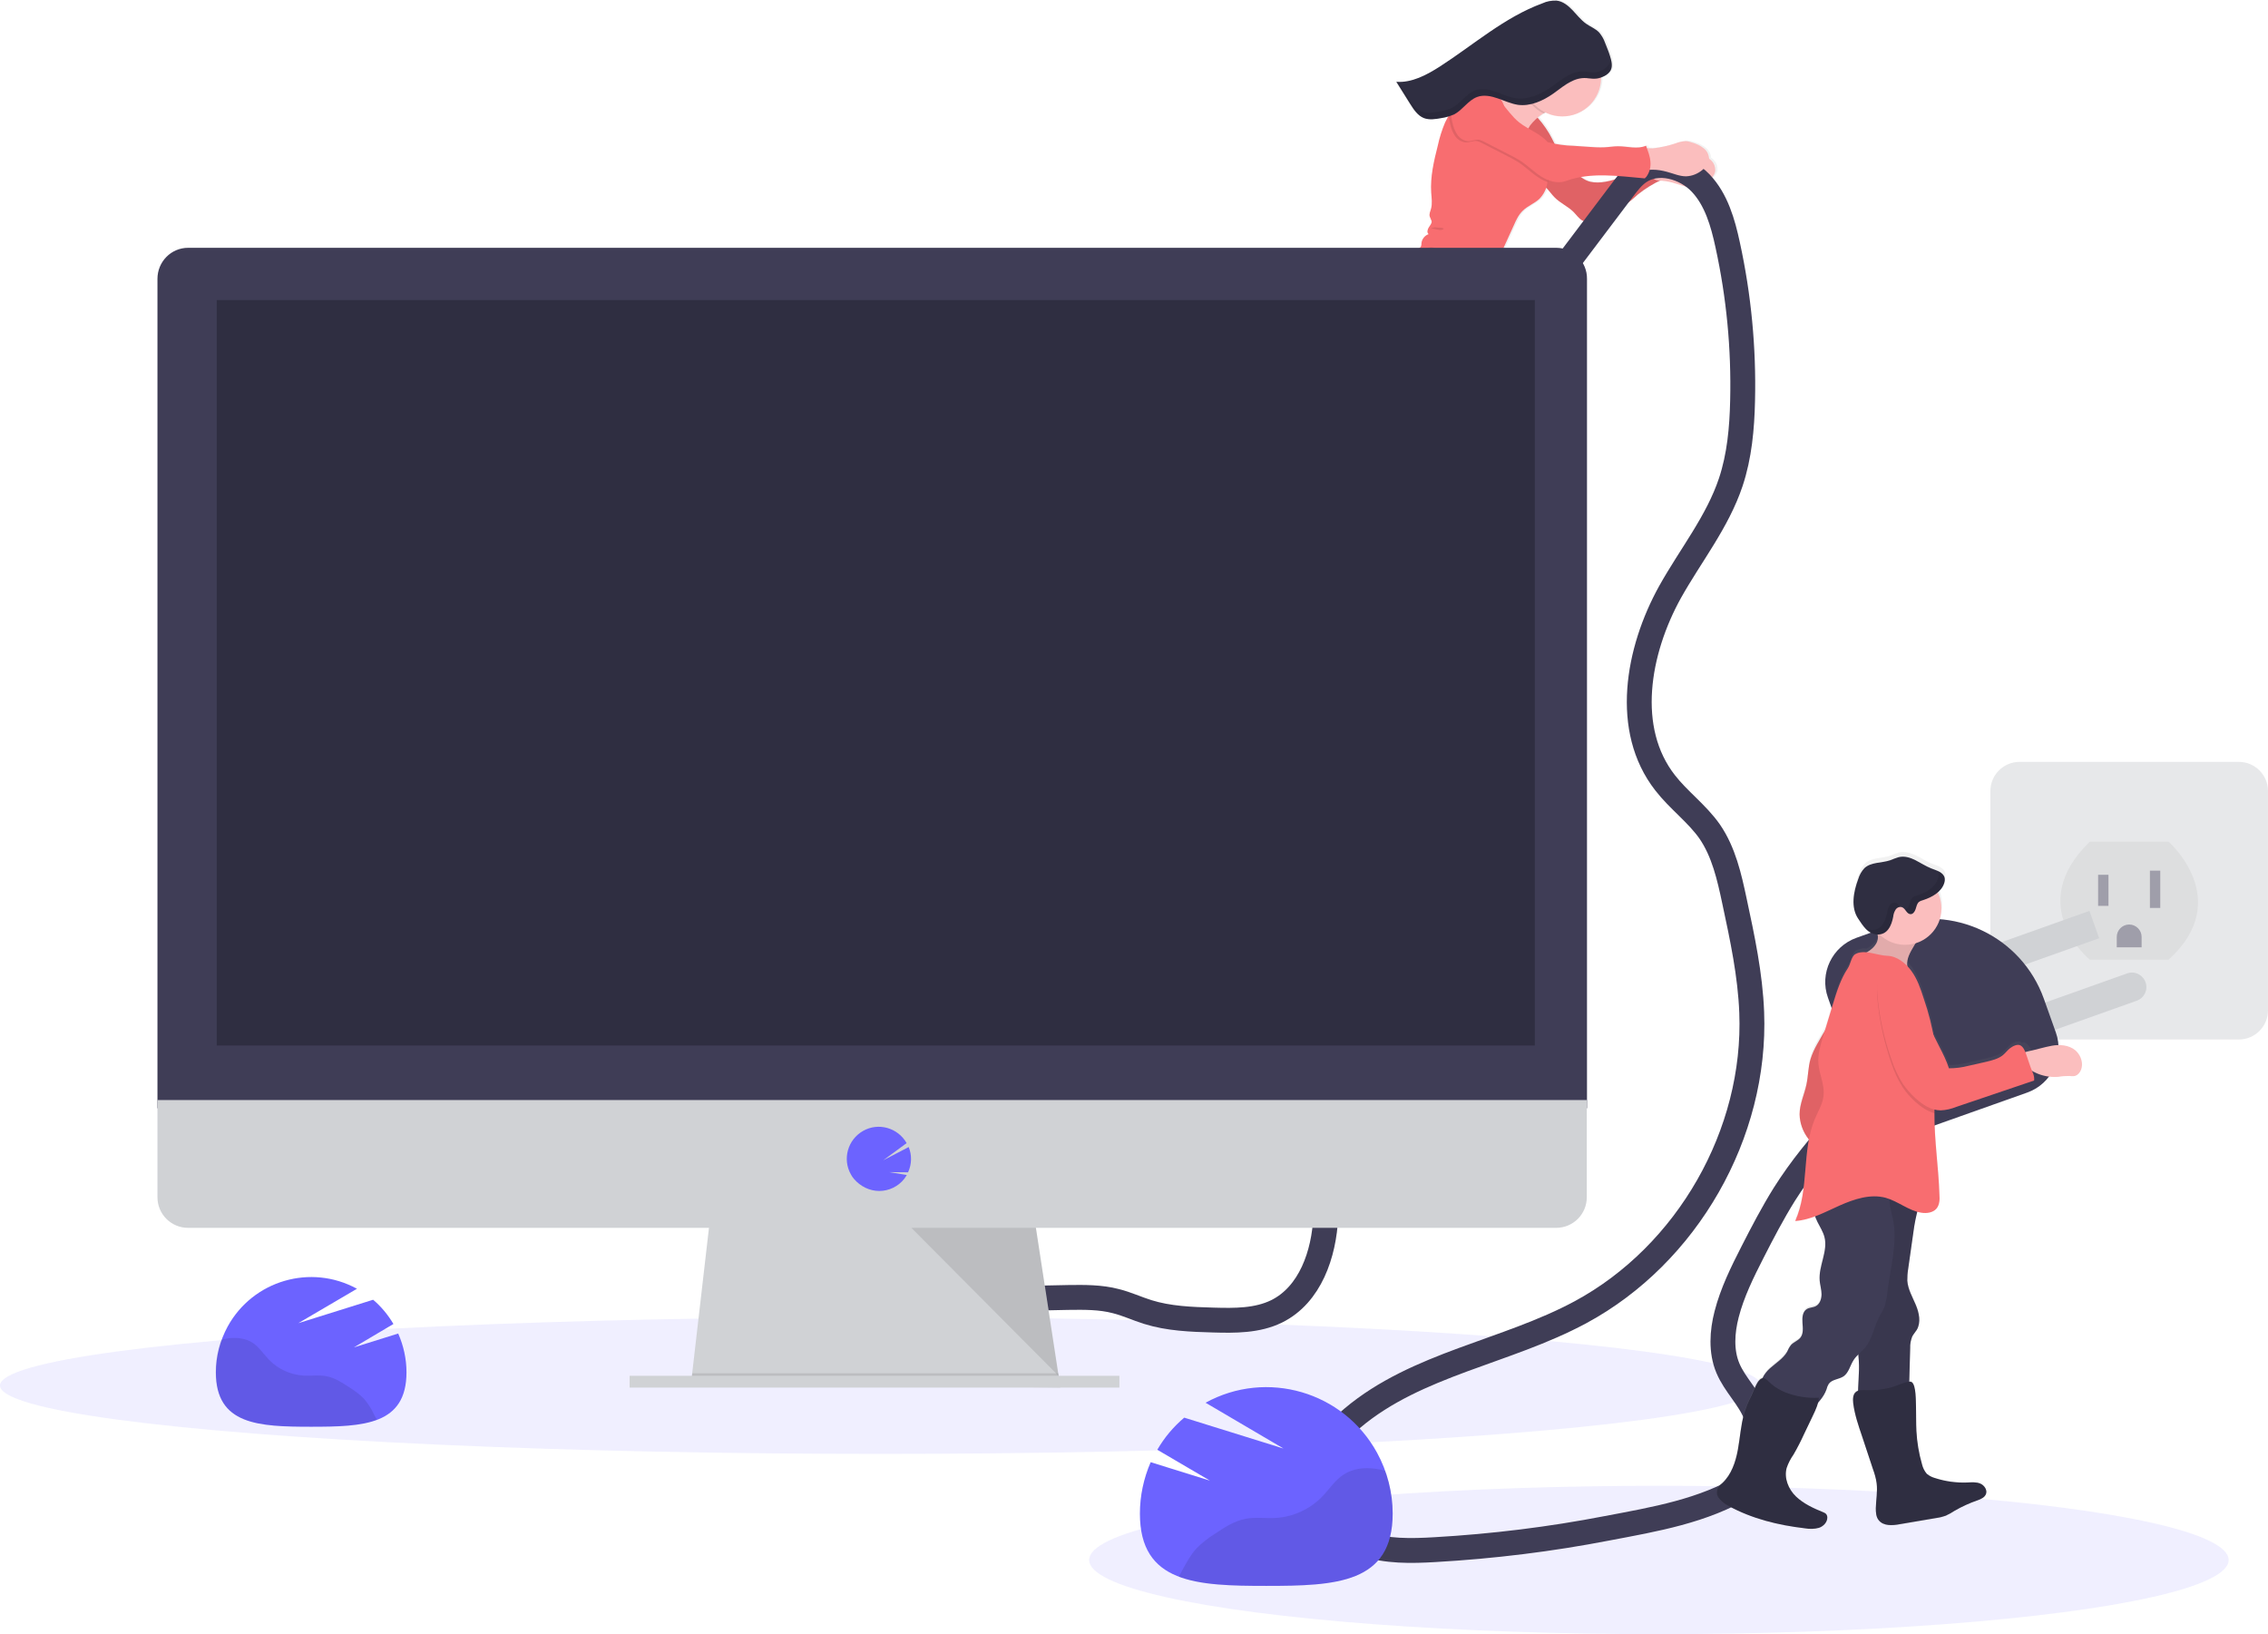 <?xml version="1.0" encoding="utf-8"?>
<!-- Generator: Adobe Illustrator 24.1.3, SVG Export Plug-In . SVG Version: 6.00 Build 0)  -->
<svg version="1.1" id="ad7c1fe1-eb22-473c-bc85-8b4fe073a50d"
	 xmlns="http://www.w3.org/2000/svg" xmlns:xlink="http://www.w3.org/1999/xlink" x="0px" y="0px" width="1094.7px"
	 height="788.7px" viewBox="0 0 1094.7 788.7" style="enable-background:new 0 0 1094.7 788.7;" xml:space="preserve">
<style type="text/css">
	.st0{opacity:0.5;}
	.st1{fill:#D0D2D5;}
	.st2{opacity:0.1;enable-background:new    ;}
	.st3{fill:#3F3D56;}
	.st4{fill:url(#SVGID_1_);}
	.st5{fill:#FBBEBE;}
	.st6{fill:#F86D70;}
	.st7{fill:#434175;}
	.st8{opacity:0.1;fill:#6C63FF;enable-background:new    ;}
	.st9{fill:none;stroke:#3F3D56;stroke-width:12;stroke-miterlimit:10;}
	.st10{fill:#2F2E41;}
	.st11{fill:#6C63FF;}
	.st12{fill:url(#SVGID_2_);}
	.st13{opacity:0.1;}
</style>
<g class="st0">
	<path class="st1" d="M974.8,367.7h105.8c7.8,0,14.1,6.3,14.1,14.1v105.8c0,7.8-6.3,14.1-14.1,14.1H974.8c-7.8,0-14.1-6.3-14.1-14.1
		V381.8C960.7,374,967,367.7,974.8,367.7z"/>
	<path class="st2" d="M1008.7,406.2h38c0,0,32,28,0,57h-38C1008.7,463.2,976.7,437.2,1008.7,406.2z"/>
	<rect x="1012.7" y="422.2" class="st3" width="5" height="15"/>
	<rect x="1037.7" y="420.2" class="st3" width="5" height="18"/>
	<path class="st3" d="M1027.7,446.2L1027.7,446.2c3.3,0,6,2.7,6,6v5l0,0h-12l0,0v-5C1021.7,448.9,1024.4,446.2,1027.7,446.2z"/>
</g>
<linearGradient id="SVGID_1_" gradientUnits="userSpaceOnUse" x1="2862.192" y1="1000.104" x2="2862.192" y2="1307.441" gradientTransform="matrix(0.51 0.86 0.86 -0.51 -1771.69 -1742.62)">
	<stop  offset="0" style="stop-color:#808080;stop-opacity:0.25"/>
	<stop  offset="0.54" style="stop-color:#808080;stop-opacity:0.12"/>
	<stop  offset="1" style="stop-color:#808080;stop-opacity:0.1"/>
</linearGradient>
<path class="st4" d="M621.8,238.5c3.2-0.1,6.3,0.2,9.5,0c2.9-0.1,5.8-0.6,8.7-0.9c4.9-0.5,9.9-0.5,14.9-0.7c3.3-0.1,6.7-0.5,9.3-2.4
	c2.5-1.8,3.9-4.7,6.1-6.8c9-8.6,15.2-20.2,23.2-29.8c2-2.4,4.1-4.9,5.9-7.5c3.5-5,5.9-10.7,8.4-16.3c1-2.1,1.8-4.2,2.4-6.4
	c0.5-1.8,0.7-3.6,1.3-5.3c1.2-3.5,4.2-6.6,4.6-10.3l-0.4,0.1c3.6-4.6,3.1-12.7,4.9-18.6c1.2-3.5,2.5-7,4.2-10.3l6.7-14.6
	c1.2-2.5,2.3-5.1,4.3-7c2.4-2.3,5.8-3.5,8.2-5.8c1.4-1.4,2.5-3.2,3.1-5.1l0.2,0.2c1.3,1.3,2.3,2.8,3.5,4.1c2.7,2.8,6.4,4.4,9.2,7.1
	c1.4,1.4,2.5,3.1,4.2,4.1c1.8,1,4,0.7,5.4-0.7c4.9-4.3,12.2-4.7,17.5-8.5c1.5-1.1,2.8-2.4,4.1-3.5c3.3-2.6,6.9-4.9,10.7-6.7
	c2.2,0,4.4,0.4,6.6,0.9c3.1,0.9,6.1,2.3,9.3,2.2c2.9-0.1,5.6-1.2,7.8-3c1.6-1.3,3.1-3,3.4-5c0.1-2.1-0.8-4.1-2.4-5.4
	c-0.2-0.2-0.5-0.4-0.7-0.5c-0.1-1.8-1-3.5-2.4-4.7c-1.6-1.3-3.5-2.2-5.5-2.8c-1.1-0.4-2.3-0.7-3.4-0.8c-1.8,0.1-3.6,0.5-5.3,1.3
	c-3.4,1.1-6.9,1.8-10.5,2.2c-0.6,0.1-1.9-0.1-3-0.1l-0.4-1.1c-4.2,1.9-9,0.3-13.6,0.3c-2.2,0-4.4,0.4-6.6,0.5
	c-2.4,0.1-4.9,0-7.3-0.2l-7.4-0.5c-3.2-0.2-6.3-0.5-9.4-1c-0.8-1.7-1.7-3.4-2.6-5c-1.6-2.7-3.4-5.3-5.5-7.6c0.8-0.7,1.7-1.4,2.6-2
	l0.2-0.1c0.2-0.1,0.5-0.3,0.8-0.4c9.4,4.5,20.7,0.5,25.2-9c1.2-2.5,1.8-5.3,1.8-8.1c0.5-0.2,1.1-0.5,1.6-0.7
	c0.3-0.2,0.6-0.3,0.9-0.5l0.4-0.3c0.3-0.2,0.5-0.4,0.8-0.7c0.1-0.1,0.2-0.2,0.3-0.4c0.2-0.3,0.4-0.5,0.6-0.8l0,0
	c0.1-0.1,0.1-0.2,0.2-0.3s0-0.1,0-0.1s0.1-0.2,0.1-0.3s0-0.1,0-0.2l0.1-0.2c0-0.1,0-0.1,0-0.2c0-0.1,0-0.2,0-0.2v-0.2
	c0-0.1,0-0.1,0-0.2c0-0.1,0-0.1,0-0.2c0-0.1,0-0.2,0-0.2c0-0.1,0-0.1,0-0.2v-0.3c0-0.1,0-0.2,0-0.2c0-0.1,0-0.1,0-0.2v-0.2v-0.2
	c0-0.1,0-0.2,0-0.3c0-0.1,0-0.1,0-0.2c0-0.1,0-0.2,0-0.3c0-0.1,0-0.1,0-0.2s0-0.2-0.1-0.3v-0.1l-0.1-0.3v-0.1c0-0.1-0.1-0.2-0.1-0.3
	v-0.1l-0.1-0.4v-0.1c0-0.2-0.1-0.3-0.2-0.5c-0.8-2.2-1.6-4.3-2.4-6.4c-0.6-1.8-1.6-3.4-2.8-4.9c-1.8-1.9-4.3-2.8-6.4-4.3
	c-2.5-1.8-4.4-4.3-6.5-6.5s-4.7-4.2-7.7-4.6c-2.4-0.1-4.8,0.3-7.1,1.3c-18.4,6.8-33.4,20.1-49.9,30.7c-6.4,4.1-13.6,8-21.2,7.5
	l6.7,10.6c0.3,0.5,0.7,1,1,1.5s0.7,1,1.1,1.5c0.9,1.3,2.1,2.4,3.5,3.2c0.3,0.2,0.7,0.4,1.1,0.5c0.3,0.1,0.7,0.2,1,0.3
	c2.4,0.6,5,0.1,7.4-0.4c0.8-0.2,1.7-0.3,2.5-0.5l1-0.3h0.2c0,0.1,0,0.1,0,0.2c-0.6,1-1.1,1.9-1.6,2.9c-1.5,3.6-2.7,7.3-3.6,11.1
	c-1.9,7.5-3.8,15.2-3.3,22.9c0.2,2.6,0.6,5.3-0.1,7.8c-0.4,1.2-1,2.5-0.7,3.7c0.4,0.7,0.7,1.4,0.9,2.2c0.2,1.2-0.8,2.2-1.4,3.1
	s-1,2.5-0.1,3.2c-1.9,0.7-3.3,2.4-3.6,4.4c0,0.6-0.1,1.2-0.3,1.7c-0.3,0.4-0.6,0.7-1,0.9c-1,0.9-1.7,2-1.9,3.4c-1.9,0-3.6,1.9-5.3,3
	c-1.5,0.8-3.2,1.4-4.8,1.8c-4.8,1.5-9,4.7-12.8,8c-2.1,1.8-4.2,3.9-5.1,6.5c-0.3,0.9-0.5,1.8-0.7,2.6c-0.5,1.7-1.3,3.3-2.3,4.7
	c-1.9,3-4.3,5.6-7,7.8c-1.4,1.1-2.6,2.4-3.6,3.9c-1.5,2.2-4.6,2.9-6.3,5c-0.6,1-1.3,2.1-2,3c-1.3,1.2-3.2,1.3-4.8,2
	c-3.8,1.6-5.5,6-8.9,8.3c-0.2,0.2-0.4,0.2-0.7,0.2c-0.3,0-0.5-0.4-0.7-0.5c-0.5-0.3-1.1-0.1-1.7,0.1c-0.6,0.1-1.4,0.1-1.5-0.5
	c-8.2-4.9-16.2-10.3-24.3-15.2l-3.7-2.3l-19.9-12.1c-0.5-0.3-1.1-0.3-1.6,0l-0.6,0.4c-1-1.1-2.1-2-2.8-2.8c-0.3-0.3-0.5-0.6-0.8-0.9
	c0.2,0,0.4,0,0.5-0.1c0.5-0.3,0.7-0.8,0.4-1.3c-0.2-0.5-0.5-0.9-0.9-1.2c-0.9-0.8-1.7-1.8-2.4-2.7c-0.8-1.2-1.7-2.4-2.6-3.4
	c-1-1.1-2.4-1.7-3.9-1.6c-0.8,0.2-1.6,0.5-2.3,0.9c-2.7,1.6-5.3,3.5-7.5,5.8c-0.2,0.1-0.3,0.4-0.3,0.6c0,0.2,0.2,0.4,0.2,0.5
	c0,0.2-0.1,0.4-0.2,0.5c-1.3,1.7-2.9,3.1-4.7,4.3c-2.5,1.9-5,3.9-7.5,5.9c-1.5,1.1-2.7,2.5-3.5,4.3c-0.5,2-0.3,4.1,0.6,5.9
	c1.7,3.9,4.6,7.1,7.5,10.3c0.5,0.6,1.1,1.1,1.9,1.3c0.6,0.1,1.2-0.1,1.7-0.4c1.8-1.2,2.1-3.6,2.2-5.7c0-1,0.1-1.9,0.2-2.9
	c0-0.2,0-0.4,0.1-0.6c0.2-0.2,0.4-0.4,0.6-0.5l2.8-1.4c-0.1-0.1-0.2-0.3-0.3-0.4c2.1-0.8,4.3-0.9,6.5-0.4c1.5,0.4,2.8,1.3,4.2,1.8
	c-0.2,1.9,0.1,3.8,1,5.4c5.1,0.5,9.8,2.8,14.3,5.1c3.7,1.8,7.3,3.9,10.8,6.1c2.8,1.8,5.6,3.8,8.3,5.8c3.8,2.8,7.5,5.9,11.2,8.9
	c2.4,2.1,5,4,7.7,5.7c7.2,4,16.9,4.2,23.5-0.9c8.4-6.4,19-9.7,28-15.2c2.7-1.5,5.1-3.4,7.3-5.6c0,0.3-0.1,0.5-0.1,0.8
	c-0.5,2.5-2.7,4.3-3.5,6.8c-0.6,2-0.4,4.3-1.6,6c-0.9,1.3-2.7,2.2-2.7,3.8c0,0.4,0.1,0.9,0.1,1.3c-0.1,0.6-0.2,1.1-0.5,1.6
	c-1,2.3-2.1,4.6-4.2,6c-0.8,0.5-1.8,1-2,2c0,0.3-0.1,0.5-0.2,0.8c-0.3,0.5-1.1,0.2-1.6,0.4c-0.8,0.3-0.9,1.3-1.2,2
	c-0.6,1.3-1.9,2.1-3.3,1.9c-6.8-0.8-13.5,2.3-20.4,2.1c-2.4-0.1-4.7-0.3-7.1-0.3c-7.3-0.1-14.5,2-21.5,4c-0.8,1.4-1.3,2.9-1.4,4.5
	c-2.4,0.6-4.9,0.7-7.3,0.3c-0.6-0.1-1.2-0.2-1.8-0.3c0.2-0.5,0.2-0.9,0.2-1.4c-2.9,0.9-5.6,2.1-8.2,3.7c-1.7,1-3.5,2.4-3.7,4.4
	c0,0.8,0.1,1.5,0.3,2.2l0.9,3.5c0.1,0.7,0.4,1.3,0.8,1.8c0.3,0.3,0.7,0.5,1,0.8c0.3,0.4,0.5,0.8,0.5,1.3l0.8,3.1
	c0.3,1,0.5,2.1,0.6,3.1c0.1,1,0,1.9,0.1,2.9c0.1,1.6,0.3,3.2,0.7,4.7l1.1,5.5c0.2,1.5,0.7,3.1,1.3,4.5c0.5,1,1.1,1.9,1.5,2.9
	c0.3,0.8,0.4,1.6,0.8,2.3c0.6,1.2,1.7,2.1,2.9,2.7c0.4,0.3,0.9,0.4,1.4,0.4c1.4,0,2.4-1.3,3.1-2.6c1.3-2.3,2-4.9,2.1-7.5
	c0-1.1-0.2-2.1-0.3-3.2c-0.2-3,0.6-5.9,0.6-8.9c0.1-0.8-0.5-1.6-1.3-1.8c0.1-2.5,0.1-5.2,1.4-7.4c0.7-1,1.5-1.9,2.4-2.6
	c0.4,1.2,0.8,2.4,1.2,3.5C605.9,240.8,613.8,238.7,621.8,238.5z M784.4,84.9c-0.5,0.2-1.1,0.4-1.7,0.6c-4.7,1.6-10,3.1-14.8,2
	c-1.5-0.4-2.8-1.1-4.1-2l-0.3-0.2C770.3,84.1,777.4,84.3,784.4,84.9z"/>
<path class="st5" d="M811.4,74.6c1.7-0.7,3.5-1.1,5.3-1.2c1.2,0.1,2.3,0.4,3.4,0.8c2,0.6,3.8,1.5,5.4,2.8c1.6,1.3,2.5,3.3,2.4,5.4
	c-0.2,2-1.7,3.7-3.3,5c-2.2,1.8-4.9,2.9-7.8,3c-3.2,0.1-6.2-1.4-9.3-2.2c-2.2-0.6-4.5-1-6.9-1c-1.2,0.1-2.3,0-3.5-0.2
	c-1.2-0.2-2.2-1-2.7-2.1c-0.3-1-0.3-2,0-3c0.2-1.2,0.2-4.2,1.3-4.9c0.9-0.6,4-0.1,5.1-0.2C804.5,76.4,808,75.7,811.4,74.6z"/>
<path class="st6" d="M740,54.5c3,3,5.6,6.3,7.8,10c3.5,6.1,5.8,13.3,11.1,18c1.4,1.2,2.9,2.3,4.5,3.2c1.2,0.9,2.6,1.6,4.1,2
	c4.8,1.1,10.1-0.4,14.7-2c4.6-1.6,9.1-3.7,13.3-6c0,1.9,0.6,3.8,1.6,5.5c1.1,1.6,3.4,2.5,5,1.5c-4.1,1.9-8,4.3-11.5,7.1
	c-1.4,1.2-2.6,2.4-4.1,3.5c-5.3,3.8-12.6,4.2-17.4,8.5c-1.5,1.3-3.7,1.6-5.4,0.6c-1.7-1-2.8-2.7-4.2-4.1c-2.7-2.7-6.5-4.3-9.2-7.1
	c-1.3-1.3-2.3-2.8-3.5-4.1c-1.8-1.8-4.2-3-5.9-5c-1.3-1.5-2-3.3-3.2-4.8c-1-1.4-2.2-2.6-3.1-4c-2.2-3.5-2.2-8-0.9-11.9
	S737.7,57.9,740,54.5z"/>
<path class="st2" d="M740,54.5c3,3,5.6,6.3,7.8,10c3.5,6.1,5.8,13.3,11.1,18c1.4,1.2,2.9,2.3,4.5,3.2c1.2,0.9,2.6,1.6,4.1,2
	c4.8,1.1,10.1-0.4,14.7-2c4.6-1.6,9.1-3.7,13.3-6c0,1.9,0.6,3.8,1.6,5.5c1.1,1.6,3.4,2.5,5,1.5c-4.1,1.9-8,4.3-11.5,7.1
	c-1.4,1.2-2.6,2.4-4.1,3.5c-5.3,3.8-12.6,4.2-17.4,8.5c-1.5,1.3-3.7,1.6-5.4,0.6c-1.7-1-2.8-2.7-4.2-4.1c-2.7-2.7-6.5-4.3-9.2-7.1
	c-1.3-1.3-2.3-2.8-3.5-4.1c-1.8-1.8-4.2-3-5.9-5c-1.3-1.5-2-3.3-3.2-4.8c-1-1.4-2.2-2.6-3.1-4c-2.2-3.5-2.2-8-0.9-11.9
	S737.7,57.9,740,54.5z"/>
<path class="st5" d="M562.3,146.8c-0.8-1-1.7-1.9-2.8-2.6c-1.7-0.7-3.5-0.9-5.3-0.5c-4.5,0.7-8.6,2.7-12.5,5
	c-3.2,1.8-6.3,3.8-8.6,6.7c-0.7,0.9-1.3,1.9-1.5,3c-0.1,0.9,0,1.8,0.2,2.7c0.4,2,1.7,3.7,3.6,4.6c2.1,0.8,4.4-0.1,6.5-0.9
	c2.8-1.1,5.9-2.1,8.8-1.2c2.2,0.6,4,2.3,6.3,2.3c2.7,0.1,4.8-2.1,6.5-4.1c1.5-1.8,4.7-5,4.5-7.6S563.9,148.6,562.3,146.8z"/>
<path class="st5" d="M596,224.6c-2.4,0.7-5,0.8-7.5,0.3c-1.5-0.3-3.4-0.6-4.3,0.5c-0.3,0.4-0.5,0.9-0.6,1.5c-2.5,10.2-0.2,21,4,30.6
	c0.1,0.2,0.2,0.3,0.3,0.4c0.3,0.2,0.6,0.1,1-0.1c1-0.4,2-1,2.8-1.6c1.9-1.7,2.3-4.6,2.4-7.2s0-5.3,1.4-7.5c1.7-2.8,5.2-4.1,6.6-7
	c1.1-2.4,0.5-5.2-0.5-7.6c-0.3-0.8-0.5-3-1.2-3.4S596.9,224.4,596,224.6z"/>
<path class="st6" d="M562,145.8c0.5-0.3,0.6-0.8,0.4-1.3c-0.2-0.5-0.5-0.9-0.9-1.2c-0.9-0.8-1.7-1.8-2.4-2.7
	c-0.8-1.2-1.7-2.4-2.6-3.4c-1-1.1-2.4-1.7-3.9-1.6c-0.8,0.1-1.6,0.5-2.3,0.9c-2.7,1.6-5.2,3.5-7.5,5.7c-0.2,0.2-0.4,0.4-0.3,0.6
	s0.2,0.3,0.2,0.5c0,0.2-0.1,0.4-0.2,0.5c-1.3,1.7-2.9,3.1-4.7,4.3c-2.5,1.9-5,3.9-7.4,5.9c-1.5,1.1-2.7,2.5-3.5,4.2
	c-0.5,2-0.3,4.1,0.6,5.9c1.7,3.9,4.6,7.2,7.5,10.3c0.5,0.6,1.2,1.1,1.9,1.4c0.6,0.1,1.2-0.1,1.7-0.4c1.8-1.1,2-3.5,2.2-5.6l0.2-2.9
	c0-0.2,0-0.4,0.1-0.5c0.2-0.2,0.4-0.4,0.6-0.5l2.7-1.4c-1.7-2.8-4.8-4.4-8-4.2c-0.7,0.2-1.5,0.1-2.1-0.3c-0.7-0.7-0.7-1.8,0-2.4
	c0.7-0.6,1.5-1.1,2.4-1.3c7.2-2.6,13.7-6.9,20.6-10c0.8-0.4,1.6-0.6,2.5-0.6C560.5,145.7,561.4,146.1,562,145.8z"/>
<path class="st6" d="M590.3,250.5c-0.3,0.6-0.4,1.3-0.8,1.9s-1.1,1-1.7,0.7c-0.3-0.2-0.5-0.5-0.7-0.9c-3-6.9-3.9-14.6-2.5-22.1
	c0.2-1.2,0.6-2.4,1.1-3.5c0.5-1.1,1.3-2.2,1.1-3.4c-2.9,0.9-5.6,2.1-8.2,3.6c-1.7,1-3.5,2.4-3.7,4.4c0,0.8,0.1,1.5,0.3,2.2l0.9,3.5
	c0.1,0.7,0.4,1.3,0.8,1.8c0.3,0.3,0.7,0.5,1,0.8c0.3,0.4,0.5,0.8,0.5,1.3l0.8,3.1c0.3,1,0.5,2.1,0.6,3.1c0.1,1,0,1.9,0.1,2.9
	c0.1,1.6,0.3,3.1,0.7,4.7l1.1,5.5c0.3,1.5,0.7,3.1,1.3,4.5c0.5,1,1.1,1.9,1.5,2.9c0.3,0.8,0.4,1.6,0.8,2.3c0.6,1.2,1.7,2.1,2.9,2.7
	c0.4,0.3,0.9,0.4,1.4,0.5c1.4,0,2.4-1.3,3.1-2.6c1.3-2.3,2-4.9,2-7.5c0-1.1-0.2-2.1-0.3-3.2c-0.3-3,0.6-5.9,0.6-8.9
	C595.3,248.1,591.3,248.6,590.3,250.5z"/>
<path class="st5" d="M737,76.3c-3.1-1.4-5.9-3.6-8-6.3c-1.1-1.4-2.1-2.9-3-4.4c-3.8-6.4-7.1-13.1-9.8-20.1c4.3,0.9,8.7,1.7,12.9,0.5
	c2.2-0.7,4.2-1.7,6-3.2c2.3-1.9,4.4-3.9,6.3-6.2c1.5,2.8,3.1,5.5,5,8c1.1,1.4,4.7,4.4,4.4,6.3s-4.3,2.9-5.9,3.9l-0.2,0.1
	c-2.4,1.5-4.5,3.5-6.2,5.7C735.5,65.1,734.5,71.3,737,76.3z"/>
<path class="st2" d="M745.1,54.8c-4.9-2.4-8.5-6.8-9.8-12c2.3-1.9,4.4-3.9,6.3-6.2c1.5,2.8,3.1,5.5,5,8c1.1,1.4,4.7,4.4,4.4,6.3
	S746.7,53.9,745.1,54.8z"/>
<circle class="st5" cx="754.1" cy="37.5" r="18.7"/>
<path class="st6" d="M713.1,154.2c-2.6,1.6-5.9,1.7-8.6,0.2c-1.4-0.9-2.6-1.9-3.7-3.1c-6.2-6.3-12-13-16.1-20.8
	c-1-1.7-1.6-3.5-1.8-5.4c-0.2-1.9,0.5-3.8,1.9-5.1c0.4-0.3,0.7-0.6,1-0.9c0.2-0.5,0.4-1.1,0.3-1.7c0.2-2,1.6-3.8,3.5-4.4
	c-1-0.7-0.6-2.2,0-3.2s1.6-2,1.4-3.1c-0.3-0.7-0.6-1.5-0.9-2.2c-0.4-1.2,0.3-2.5,0.6-3.7c0.7-2.5,0.3-5.2,0.1-7.8
	c-0.5-7.7,1.3-15.3,3.2-22.8c0.8-3.8,2-7.5,3.5-11.1c0.5-1,1-2,1.5-2.9c1.9-3.1,4-6,6.3-8.8c1.1-1.6,2.6-2.9,4.3-3.8
	c0.2-0.1,0.3-0.1,0.5-0.2c1.2-0.3,2.5-0.4,3.8-0.3c3.4,0.2,6.9,1,9.3,3.4s3.2,5.7,4.3,8.9c0.3,1.1,0.8,2.1,1.3,3.2
	c1.6,3.2,4.2,5.7,6.7,8.1l2.8,2.7c1.4,1.3,3.8,1,5.1,2.4c0.5,0.7,0.9,1.4,1.2,2.2c1.5,3.6,2.3,7.4,2.5,11.3c0,0.9,0,1.7-0.2,2.6
	c-0.3,3-1.7,5.8-3.8,8c-2.4,2.3-5.7,3.4-8.1,5.8c-2,1.9-3.2,4.5-4.3,7c-2.2,4.8-4.4,9.7-6.6,14.5c-1.6,3.3-3,6.7-4.1,10.3
	C718.1,140.5,719.3,150.4,713.1,154.2z"/>
<path class="st7" d="M655.4,236.6c-4.9,0.2-9.9,0.1-14.8,0.6c-2.9,0.3-5.7,0.8-8.6,0.9c-3.1,0.1-6.3-0.1-9.4,0
	c-7.9,0.2-15.8,2.3-23.4,4.5c-2.2-5.3-3.3-10.9-3.3-16.6c0-0.4,0-0.8,0-1.1c0.1-1.6,0.6-3.2,1.4-4.6c7-2,14.1-4,21.4-3.9
	c2.4,0,4.7,0.3,7.1,0.4c6.8,0.2,13.5-2.9,20.3-2c1.4,0.1,2.7-0.6,3.3-1.9c0.3-0.7,0.4-1.7,1.2-2c0.5-0.2,1.3,0,1.6-0.4
	c0.1-0.2,0.2-0.5,0.2-0.8c0.2-1,1.2-1.5,2-2c2-1.4,3.1-3.7,4.1-6c0.3-0.5,0.4-1,0.5-1.6c0-0.4-0.1-0.9-0.1-1.3
	c0-1.6,1.8-2.5,2.7-3.8c1.2-1.7,1-4,1.6-6c0.8-2.5,2.9-4.3,3.5-6.8c0.1-0.3,0.1-0.5,0.1-0.8c-2.1,2.2-4.5,4.1-7.2,5.5
	c-8.9,5.5-19.5,8.7-27.8,15.1c-6.6,5-16.2,4.9-23.4,0.8c-2.7-1.7-5.3-3.6-7.7-5.7c-3.7-3-7.4-6.1-11.2-8.9c-2.7-2-5.4-3.9-8.3-5.8
	c-3.5-2.3-7-4.4-10.7-6.3c-4.6-2.3-9.2-4.6-14.3-5.2c-1.3-2.7-1.4-5.9-0.3-8.6c1.2-2.7,2.7-5.3,4.7-7.5c1.4-2.1,3.3-4,5.4-5.5
	c0.5-0.3,1.1-0.3,1.6,0l19.8,12.2l3.7,2.3c8.1,5,16.1,10.4,24.3,15.3c0.2,0.6,0.9,0.6,1.5,0.5s1.2-0.4,1.7-0.1
	c0.2,0.2,0.4,0.5,0.7,0.5c0.2,0,0.5-0.1,0.7-0.2c3.4-2.3,5.1-6.8,8.8-8.3c1.6-0.7,3.5-0.8,4.8-2c0.7-0.9,1.4-1.9,2-3
	c1.6-2.1,4.7-2.8,6.2-5c1-1.4,2.2-2.7,3.6-3.8c2.7-2.2,5.1-4.8,7-7.8c1-1.5,1.8-3,2.3-4.7c0.3-0.9,0.4-1.8,0.7-2.6
	c0.9-2.6,3-4.6,5.1-6.5c3.8-3.3,7.9-6.5,12.7-8c1.7-0.4,3.3-1,4.8-1.8c1.9-1.2,3.7-3.4,5.9-2.9c0.8,0.3,1.6,0.7,2.2,1.4
	c2.7,2.6,5.2,5.5,7.5,8.5c3.6,4.5,7.1,9.1,10.7,13.6c1.1,1.6,2.5,3,4.2,4.1c2.4,1.2,5.1,1.6,7.8,1c-0.3,3.7-3.3,6.8-4.5,10.3
	c-0.6,1.7-0.8,3.5-1.3,5.3c-0.6,2.2-1.4,4.3-2.4,6.4c-2.4,5.6-4.8,11.2-8.3,16.2c-1.8,2.6-3.8,5-5.8,7.4c-7.9,9.6-14,21.1-23,29.7
	c-2.2,2.1-3.6,5-6,6.8C662,236.2,658.5,236.5,655.4,236.6z"/>
<path class="st2" d="M693,109.7c-0.9,0-1.7,0.3-2.5,0.8c1.8-0.6,4.1,1.1,5.8,0.3c0.8-0.4,0.7-0.5,0-0.7
	C695.3,109.7,694.1,110,693,109.7z"/>
<rect x="935.3" y="452.8" transform="matrix(0.942 -0.335 0.335 0.942 -97.701 352.55)" class="st1" width="78" height="14"/>
<path class="st1" d="M959.8,493.6l66.9-23.8c3.6-1.3,7.6,0.6,8.9,4.3l0,0c1.3,3.6-0.6,7.6-4.3,8.9l-66.9,23.8l0,0L959.8,493.6
	L959.8,493.6z"/>
<path class="st3" d="M896.1,452.6l16.3-5.8c30.2-10.7,63.3,5.1,74.1,35.2l5.8,16.3c4.2,11.8-2,24.8-13.8,29l-49.6,17.6
	c-11.8,4.2-24.8-2-29-13.8l-17.6-49.6C878.1,469.8,884.3,456.8,896.1,452.6z"/>
<path class="st2" d="M692.1,119.5c-0.7-0.2-1.4-0.3-2.1-0.1c-1,0.1-2,0.6-2.8,1.4c0.4,0.2,0.8,0.2,1.2,0c0.7-0.2,1.3-0.2,2-0.2
	c0.6,0,2.3,0.6,2.8,0.4C693.9,120.4,692.6,119.7,692.1,119.5z"/>
<path class="st2" d="M747.1,87.9c-1.5-0.5-2.9-1.2-4.3-2.1c-3.5-2.2-6.5-5.3-9.9-7.5c-1.8-1.1-3.6-2.1-5.4-3l-11.7-6
	c-0.9-0.5-1.8-0.9-2.8-1.2c-1.9-0.4-4.1,0.9-6,0.6c-2-0.4-3.8-1.6-4.9-3.4c-1.1-1.7-1.8-3.7-2.2-5.7c-0.3-1.2-0.5-2.4-0.7-3.6
	c-0.2-1.3-0.2-2.5-0.1-3.8c0.2-2.5,1.4-4.8,3.3-6.5c1.4-1,3-1.7,4.6-2c1.1-0.3,2.1-0.4,3.2-0.5c0.6,0,1.2,0,1.8,0
	c4.4,0.3,8.2,3.3,11.1,6.7c1.5,1.7,3,3.6,4.5,5.4c0.3,1.1,0.8,2.1,1.3,3.2c1.6,3.2,4.2,5.7,6.7,8.1l2.8,2.7c1.4,1.3,3.8,1,5.1,2.4
	c0.5,0.7,0.9,1.4,1.2,2.2c1.5,3.6,2.3,7.5,2.5,11.4C747.3,86.2,747.2,87.1,747.1,87.9z"/>
<path class="st2" d="M656.1,215.9l-60.3,8.9c0.1-1.6,0.6-3.2,1.4-4.6c7-2,14.1-4,21.4-3.9c2.4,0,4.7,0.3,7.1,0.4
	c6.8,0.2,13.5-2.9,20.3-2c1.4,0.1,2.7-0.6,3.3-1.9c0.3-0.7,0.4-1.7,1.2-2c0.5-0.2,1.3,0,1.6-0.4c0.1-0.2,0.2-0.5,0.2-0.8
	c0.2-1,1.2-1.5,2-2c2-1.4,3.1-3.7,4.1-6c0.3-0.5,0.4-1,0.5-1.6c0-0.4-0.1-0.9-0.1-1.3c0-1.6,1.8-2.5,2.7-3.8c1.2-1.7,1-4,1.6-6
	c0.8-2.5,2.9-4.3,3.5-6.8l0.3-0.3l10.3-4L656.1,215.9z"/>
<ellipse class="st8" cx="425" cy="668.7" rx="425" ry="33"/>
<ellipse class="st8" cx="800.7" cy="752.9" rx="275" ry="35.8"/>
<path class="st9" d="M475.3,641.9l0.3-14.2c13.3-0.8,26.7-1.3,40-1.5c7.7-0.1,15.6-0.2,23.1,1.8c5.2,1.3,10.1,3.6,15.2,5.2
	c10.2,3.2,21,3.6,31.7,3.9c10.4,0.3,21.2,0.4,30.6-4.2c16.2-8,22.9-27.7,23.7-45.6s-2.8-36.1-0.3-54"/>
<polygon class="st1" points="511.8,669.7 333.6,667.4 334.1,662.8 342.8,587.4 499.2,587.4 510.8,662.8 511.6,668.5 "/>
<polygon class="st2" points="511.6,668.5 422.7,668.5 333.6,667.4 334.1,662.8 510.8,662.8 "/>
<rect x="303.9" y="664" class="st1" width="236.4" height="5.7"/>
<path class="st3" d="M766,134.6c0.1-8.2-6.5-14.9-14.7-15c0,0,0,0-0.1,0H90.8c-8.2,0-14.8,6.7-14.8,15c0,0,0,0,0,0v400.3H766V134.6z
	"/>
<path class="st1" d="M76,530.9v46.9c0,8.2,6.6,14.8,14.8,14.8h660.3c8.2,0,14.8-6.6,14.8-14.8v-46.9H76z"/>
<rect x="104.6" y="144.8" class="st10" width="636.2" height="359.8"/>
<path class="st11" d="M424.4,574.8c4.7,0,9.2-2.2,12.1-5.9l0,0c0.4-0.6,0.8-1.2,1.2-1.8l-8.5-1.4l9.1,0.1c1.8-3.9,1.9-8.3,0.3-12.2
	l-12.3,6.4l11.3-8.3c-4.2-7.4-13.6-10.1-21-5.9c-7.4,4.2-10.1,13.6-5.9,21c0.4,0.8,0.9,1.5,1.5,2.2l0,0
	C415.3,572.6,419.7,574.8,424.4,574.8z"/>
<polygon class="st2" points="439.9,592.6 510.9,664 500,592.6 "/>
<path class="st9" d="M745.2,141.9l38.2-50.6c2.3-3,4.6-6.1,7.8-8.3c9-6.2,22.2-2.5,29.7,5.4s10.7,19.1,13,29.8
	c5.4,24.7,7.8,49.9,7.2,75.2c-0.3,13.3-1.5,26.7-5.7,39.3c-6.4,19.2-19.4,35.3-29.3,53c-15.8,28.5-22.5,66.4-2.4,92.1
	c6.5,8.4,15.4,14.8,21.5,23.5c6.8,9.9,9.5,21.9,12,33.7c3.8,17.7,7.6,35.5,8.3,53.6c2.3,58.5-31.1,116.9-82.6,144.7
	c-35.8,19.3-79,24.9-110.1,51.1c-11,9.2-20.5,22.8-17.8,36.9c2.2,11.4,12.2,20.1,23.2,23.8s22.9,3.5,34.5,2.8
	c27.9-1.6,55.6-5,83-10.3c23.2-4.4,46.4-8.3,66.7-20.5c2-1.1,3.8-2.6,5-4.5c1.3-2.2,1.5-4.8,1.7-7.4c0.5-7.5,1.1-15.3-1.6-22.3
	c-3.1-8.2-10.1-14.5-13.5-22.6s-2.8-17.5-0.6-26c2.7-10.5,7.6-20.4,12.5-30c4.8-9.4,9.7-18.8,15.3-27.8c15.9-25.2,37.7-46,59.3-66.5
	"/>
<path class="st5" d="M808.4,69.3c1.7-0.7,3.5-1.1,5.3-1.2c1.2,0.1,2.3,0.4,3.4,0.8c2,0.6,3.8,1.5,5.4,2.8c1.6,1.3,2.5,3.3,2.4,5.4
	c-0.2,2-1.7,3.7-3.3,5c-2.2,1.8-4.9,2.9-7.8,3c-3.2,0-6.2-1.4-9.3-2.2c-2.2-0.6-4.5-1-6.9-1c-1.2,0.1-2.3,0-3.5-0.2
	c-1.2-0.2-2.2-1-2.7-2.1c-0.3-1-0.3-2,0-2.9c0.2-1.2,0.2-4.2,1.3-4.9c0.9-0.6,4-0.1,5.1-0.2C801.5,71.2,805,70.4,808.4,69.3z"/>
<path class="st6" d="M794.5,70.3c-4.1,1.9-9,0.3-13.5,0.3c-2.2,0-4.4,0.4-6.6,0.5c-2.4,0.1-4.9,0-7.3-0.2l-7.3-0.5
	c-4.3-0.1-8.6-0.7-12.8-1.8c-3.6-4.2-9.4-6.1-13.7-9.5c-3.5-2.8-5.9-6.5-8.9-9.8s-6.7-6.3-11.1-6.7c-1.7-0.1-3.4,0.1-5.1,0.5
	c-1.7,0.3-3.2,1-4.6,2c-1.9,1.6-3.1,4-3.3,6.5c-0.2,2.5,0.1,5,0.7,7.4c0.4,2,1.1,3.9,2.2,5.7c1.1,1.8,2.9,3,4.9,3.4
	c1.9,0.3,4.1-1,6-0.6c1,0.3,1.9,0.7,2.8,1.2l11.7,6c1.9,0.9,3.7,1.9,5.4,3c3.5,2.3,6.4,5.3,9.9,7.5s7.9,3.6,11.8,2.2
	c12-4.5,25.5-2.4,38.3-1.3c-0.1-0.2,0.4-0.5,0.6-0.7c1.6-2.2,2.3-4.8,2-7.5C796.4,75.3,795.4,72.9,794.5,70.3z"/>
<path class="st10" d="M774.4,36.7c1.2-0.6,2.3-1.5,3-2.7c1.1-2.1,0.4-4.7-0.3-7s-1.6-4.3-2.4-6.4c-0.6-1.8-1.6-3.4-2.8-4.9
	c-1.8-1.9-4.3-2.8-6.4-4.3c-2.5-1.8-4.4-4.3-6.5-6.5s-4.7-4.3-7.7-4.6c-2.3-0.1-4.7,0.3-6.8,1.3c-18.3,6.7-33.2,20-49.5,30.5
	c-6.4,4.1-13.5,7.9-21,7.4l6.7,10.7c1.7,2.7,3.6,5.6,6.6,6.8c2.7,1,5.6,0.5,8.4,0c2.2-0.3,4.4-1,6.4-1.9c4-2.2,6.6-6.7,10.9-8.3
	c3.2-1.2,6.8-0.4,10,0.7s6.4,2.6,9.7,3.1c6,0.8,12-1.9,17-5.4c3-2.1,5.7-4.5,9-6c2.5-1.3,5.3-1.8,8-1.4
	C769.6,38.1,771.4,38.2,774.4,36.7z"/>
<path class="st2" d="M777.4,34c1.1-2.1,0.5-4.6-0.3-6.8c0.2,1.3,0.1,2.6-0.5,3.8c-0.7,1.2-1.8,2.1-3,2.7c-3,1.6-4.8,1.4-7.9,0.9
	c-2.7-0.4-5.5,0.1-8,1.4c-3.3,1.6-6,4-9,6c-5,3.5-11,6.2-17,5.4c-3.4-0.4-6.5-2-9.7-3.1s-6.8-1.8-10-0.7c-4.3,1.6-6.8,6.1-10.9,8.3
	c-2,1-4.2,1.6-6.4,1.9c-2.8,0.5-5.8,1.1-8.4,0c-3-1.2-4.9-4.1-6.6-6.8l-4.8-7.6c-0.4,0-0.8,0-1.2,0l6.7,10.7
	c1.7,2.7,3.6,5.6,6.6,6.8c2.7,1,5.6,0.5,8.4,0c2.2-0.3,4.4-1,6.4-1.9c4-2.2,6.6-6.7,10.9-8.3c3.2-1.2,6.8-0.4,10,0.7
	s6.4,2.6,9.7,3.1c6,0.8,12-1.9,17-5.4c3-2.1,5.7-4.5,9-6c2.5-1.3,5.3-1.8,8-1.4c3.1,0.5,4.9,0.6,7.9-0.9
	C775.6,36.1,776.7,35.2,777.4,34z"/>
<linearGradient id="SVGID_2_" gradientUnits="userSpaceOnUse" x1="534.128" y1="-13.735" x2="534.128" y2="314.655" gradientTransform="matrix(-1 -4.000000e-02 4.000000e-02 -1 1435.2 747.52)">
	<stop  offset="0" style="stop-color:#808080;stop-opacity:0.25"/>
	<stop  offset="0.54" style="stop-color:#808080;stop-opacity:0.12"/>
	<stop  offset="1" style="stop-color:#808080;stop-opacity:0.1"/>
</linearGradient>
<path class="st12" d="M829.1,718c0.6-0.9,1.3-1.7,2.2-2.4c4.4-4.1,6.4-10.2,7.5-16.1s1.4-12,3.1-17.8c0.9-3,2.1-5.9,3.5-8.7
	c1-2.1,2.3-6.3,4.1-7.8c0.4-0.3,0.8-0.5,1.3-0.6c0.9-1.8,2.1-3.5,3.6-4.8c2.9-2.6,6.3-4.7,8.3-8c0.5-1.2,1.2-2.3,1.9-3.3
	c1.3-1.4,3.3-2,4.5-3.5c1.5-1.9,1.2-4.7,1-7.2s0-5.4,2.1-6.7c1.3-0.8,2.9-0.7,4.3-1.4c2-1,2.8-3.5,2.8-5.8s-0.7-4.4-0.9-6.7
	c-0.6-7.2,4.2-14.3,2.3-21.2c-0.7-2.6-2.3-4.9-3.4-7.4c-0.4-0.8-0.7-1.7-1-2.5c-3.1,1.2-6.4,2-9.7,2.3c5.5-12.4,4.1-26.7,6.7-40
	l-0.3-0.5c-2.6-3.4-4.1-7.6-4.2-11.8c0-5,2.3-9.6,3.3-14.4c0.9-4.1,0.8-8.4,2-12.4c0.8-2.5,1.9-4.9,3.2-7.2c1.3-2.3,2.6-4.6,3.9-6.8
	c1.3-4.2,2.6-8.5,3.8-12.7c1.8-6,3.7-12,7.2-17.1c1.3-1.9,1.7-5.7,3.6-6.8c1.6-0.8,3.4-1.2,5.2-0.9c2.8-1.6,5.2-3.8,5.6-6.9
	c0-0.7,0-1.3-0.2-2h-0.3c-4.4-0.4-6.6-4.3-8.9-7.7c-3.7-5.5-2.3-13,0-19.2c0.6-2,1.6-3.8,3-5.3c3.2-3,8.3-2.3,12.4-3.8
	c1.3-0.6,2.7-1.1,4.1-1.5c2.8-0.6,5.6,0.3,8.2,1.5s4.9,2.9,7.5,3.9s5.9,1.8,6.5,4.5c0.2,0.9,0.1,1.9-0.2,2.7
	c-0.6,1.7-1.7,3.3-3.1,4.5c4.3,8.9,0.6,19.5-8.3,23.8c-0.8,0.4-1.7,0.7-2.6,1c-0.8,1.2-1.5,2.5-2.1,3.7c-1.2,2.2-2.1,4.9-1.8,7.3
	c0.7,0.8,1.4,1.6,2,2.4c2.9,4,4.5,8.7,6,13.4c2,6,3.6,12.1,4.8,18.3c2.4,5.2,5.4,10.1,7.2,15.6c3.2,0,6.3-0.4,9.4-1.3l8.4-1.9
	c2.9-0.7,6-1.4,8.3-3.3c1.2-1,2.2-2.3,3.4-3.3s3.7-2.2,5.1-1.3c0.2,0.2,0.5,0.3,0.7,0.5c1.2-2.5,9.1,7.7,3.7,8.7l0.3,1
	c0.7,2.1,2.2,4.6,1.8,6.8l-37.6,12.9c-2.4,1-5,1.5-7.6,1.7c-1,0-2-0.1-3-0.4v1.9v0.1c-0.1,13.2,2,26.3,2.4,39.5c0.1,2.4,0,5-1.5,6.9
	c-1.7,2.1-4.7,2.5-7.3,2c-0.6-0.1-1.2-0.2-1.9-0.4c-0.9,3.3-1.5,6.7-1.9,10.1l-2.5,17.8c-0.3,1.8-0.5,3.7-0.4,5.5
	c0.3,4.2,2.5,7.9,4.1,11.8s2.5,8.5,0.4,12.1c-0.7,1.1-1.6,2.1-2.2,3.2c-0.7,1.8-1.1,3.7-1,5.7c-0.2,5.4-0.3,10.8-0.4,16.2
	c0.4-0.1,0.9,0,1.3,0.3c2.1,1.6,1.8,9.3,2,11.7c0.2,4,0,8.1,0.2,12.1c0.3,5.5,1.2,10.9,2.7,16.1c0.4,1.7,1.1,3.3,2.3,4.6
	c1.2,1,2.6,1.7,4.1,2.1c5,1.6,10.2,2.3,15.4,2.1c2.1-0.1,4.3-0.3,6.3,0.5s3.5,3,2.8,5c-0.6,1.7-2.5,2.5-4.1,3.1
	c-3.8,1.3-7.5,3-11,5.1c-1.4,0.9-2.8,1.7-4.3,2.4c-1.4,0.5-2.9,0.9-4.4,1.1l-17.7,3c-3.6,0.6-8,1-10.3-2c-1.3-1.6-1.4-3.8-1.4-5.9
	c0.1-4,0.9-8.1,0.4-12.1c-0.4-2.4-1-4.7-1.8-6.9l-5.3-15.7c-1.8-5.3-3.6-10.6-4.3-16.1c-0.3-2-0.2-4.3,1.3-5.5
	c0.4-0.3,0.8-0.5,1.3-0.7c0.1-4.8,0.7-9.7,0.4-14.5c-0.1-1.2-0.2-2.4-0.3-3.6c-0.9,0.9-1.8,1.9-2.5,2.9c-1.7,2.7-2.3,6.2-4.9,8
	c-2.2,1.5-5.5,1.4-7.1,3.6c-0.5,0.8-0.9,1.8-1.1,2.7c-0.9,2.4-2.3,4.5-4,6.3c-0.6,2.2-1.4,4.3-2.5,6.3c-1.5,3.1-2.9,6.2-4.4,9.3
	c-1.6,3.3-3.2,6.6-5,9.8c-1.4,2-2.5,4.2-3.3,6.5c-1.4,4.9,0.9,10.4,4.5,14s8.4,5.7,13.2,7.7c0.5,0.2,1,0.4,1.3,0.8
	c0.4,0.5,0.6,1.1,0.6,1.7c0,2.3-1.9,4.3-4.1,5c-2.2,0.6-4.6,0.7-6.8,0.3c-12.8-1.5-25.5-4.7-36.8-10.9c-1.7-0.8-3.2-2-4.4-3.4
	C828.7,721.7,828.4,719.7,829.1,718z"/>
<path class="st6" d="M883.1,493.8c-2.1,3.3-4.1,6.6-6,10.1c-1.3,2.3-2.4,4.7-3.2,7.2c-1.2,4-1.1,8.3-2,12.4c-1,4.8-3.3,9.4-3.3,14.3
	c0.1,4.3,1.6,8.4,4.2,11.8c2.6,3.4,5.5,6.4,8.8,9.1c7.6-19.6,11.8-40.3,12.5-61.2c0.1-2.9,0.1-5.9-0.9-8.6c-0.7-1.7-3.8-6.4-5.8-4.5
	c-0.7,0.7-0.9,3.7-1.4,4.7C885.2,490.6,884.2,492.2,883.1,493.8z"/>
<path class="st2" d="M883.1,493.8c-2.1,3.3-4.1,6.6-6,10.1c-1.3,2.3-2.4,4.7-3.2,7.2c-1.2,4-1.1,8.3-2,12.4c-1,4.8-3.3,9.4-3.3,14.3
	c0.1,4.3,1.6,8.4,4.2,11.8c2.6,3.4,5.5,6.4,8.8,9.1c7.6-19.6,11.8-40.3,12.5-61.2c0.1-2.9,0.1-5.9-0.9-8.6c-0.7-1.7-3.8-6.4-5.8-4.5
	c-0.7,0.7-0.9,3.7-1.4,4.7C885.2,490.6,884.2,492.2,883.1,493.8z"/>
<path class="st5" d="M990.4,504.7c3.9-0.7,8.3-0.3,11.3,2.2c1.8,1.6,3,3.8,3.2,6.2c0.3,2.8-1.3,6.1-4.1,6.3c-0.7,0-1.3,0-2-0.1
	c-1.8,0-3.5,0.1-5.2,0.4c-6.9,0.6-13.7-2.1-18.2-7.4c-2.4-2.9,0.8-4.3,3.6-4.9C982.8,506.6,986.6,505.4,990.4,504.7z"/>
<path class="st3" d="M923.5,595l-2.5,17.6c-0.3,1.8-0.4,3.7-0.4,5.5c0.3,4.2,2.5,7.9,4.1,11.7s2.6,8.4,0.5,12
	c-0.7,1.1-1.6,2.1-2.2,3.2c-0.7,1.8-1.1,3.7-1,5.6l-0.7,25c-7.7,0.5-15.5,0.5-23.2-0.1c-0.3,0-0.6-0.1-0.9-0.2
	c-0.2-0.3-0.3-0.6-0.3-0.9c-0.3-5.8,0.7-11.7,0.3-17.6c-0.1-2.1-0.4-4.3-0.5-6.4c-0.1-8.7,4.2-17.2,2.9-25.9
	c-0.4-2.2-0.9-4.3-1.6-6.4c-4.1-15-3.2-30.8-2.3-46.3c0-0.2,0.1-0.5,0.2-0.7c0.2-0.1,0.3-0.2,0.5-0.3c8.9-2.7,18.5-0.8,25.8,4.9
	c1.1,0.9,3.8,1.7,4.6,2.8c1,1.5-0.3,2.9-0.9,4.5C924.8,587,924,591,923.5,595z"/>
<path class="st2" d="M923.5,595l-2.5,17.6c-0.3,1.8-0.4,3.7-0.4,5.5c0.3,4.2,2.5,7.9,4.1,11.7s2.6,8.4,0.5,12
	c-0.7,1.1-1.6,2.1-2.2,3.2c-0.7,1.8-1.1,3.7-1,5.6l-0.7,25c-7.7,0.5-15.5,0.5-23.2-0.1c-0.3,0-0.6-0.1-0.9-0.2
	c-0.2-0.3-0.3-0.6-0.3-0.9c-0.3-5.8,0.7-11.7,0.3-17.6c-0.1-2.1-0.4-4.3-0.5-6.4c-0.1-8.7,4.2-17.2,2.9-25.9
	c-0.4-2.2-0.9-4.3-1.6-6.4c-4.1-15-3.2-30.8-2.3-46.3c0-0.2,0.1-0.5,0.2-0.7c0.2-0.1,0.3-0.2,0.5-0.3c8.9-2.7,18.5-0.8,25.8,4.9
	c1.1,0.9,3.8,1.7,4.6,2.8c1,1.5-0.3,2.9-0.9,4.5C924.8,587,924,591,923.5,595z"/>
<path class="st3" d="M877.2,589.7c1.2,2.4,2.7,4.7,3.4,7.3c1.8,6.9-2.9,14-2.3,21.1c0.2,2.2,0.9,4.4,0.9,6.6s-0.8,4.7-2.8,5.7
	c-1.3,0.7-3,0.6-4.3,1.4c-2.1,1.3-2.3,4.2-2.1,6.7s0.5,5.2-1,7.1c-1.2,1.5-3.2,2.1-4.5,3.5c-0.8,1-1.4,2.1-1.9,3.3
	c-1.9,3.3-5.4,5.4-8.3,8s-5.3,6.5-4,10.1c0.9,2.7,3.6,4.3,6.1,5.6c4.6,2.3,9.5,4,14.6,5.2c0.5,0.2,1.1,0.2,1.7,0.1
	c0.6-0.2,1.1-0.6,1.5-1c3-2.9,6-5.9,7.4-9.8c0.2-0.9,0.6-1.9,1.1-2.7c1.6-2.2,4.8-2.1,7.1-3.6c2.6-1.8,3.2-5.3,4.9-7.9
	c1.6-2.5,4.2-4.2,6-6.6c3-3.9,3.8-9,6-13.5c0.9-1.9,2.1-3.6,2.9-5.6c0.7-2.3,1.2-4.8,1.4-7.2c1.4-11.7,5-23.4,2.7-35
	c-0.5-2.5-1.3-5-1.6-7.6c-0.6-4.5,0.3-9.2-0.3-13.7c0-1.1-0.6-2.2-1.5-2.9c-0.5-0.2-1.1-0.4-1.7-0.4c-5.9-0.3-11.9-0.2-17.8,0.4
	c-3,0.3-6.4,0.9-8.2,3.3c-1.5,2.1-1.5,4.9-2,7.5c-0.6,3.1-2.2,4.8-3.9,7.3S876,587.2,877.2,589.7z"/>
<path class="st10" d="M900.3,670.9c-1.6,0-3.3-0.1-4.5,0.9c-1.5,1.2-1.5,3.5-1.3,5.5c0.7,5.5,2.5,10.7,4.3,16L904,709
	c0.8,2.2,1.5,4.5,1.8,6.9c0.5,4-0.3,8-0.4,12c0,2,0.1,4.2,1.4,5.8c2.3,2.9,6.7,2.6,10.3,1.9l17.7-3c1.5-0.2,3-0.6,4.4-1.1
	c1.5-0.7,2.9-1.5,4.3-2.4c3.5-2,7.2-3.7,11-5c1.7-0.6,3.5-1.4,4.1-3.1c0.7-2-0.9-4.2-2.8-5s-4.2-0.6-6.3-0.5
	c-5.2,0.2-10.4-0.5-15.4-2.1c-1.5-0.4-2.9-1.1-4.1-2.1c-1.1-1.3-1.9-2.9-2.3-4.6c-1.5-5.2-2.4-10.6-2.7-16c-0.2-4-0.1-8-0.2-12
	c-0.1-2.4,0.1-10-2-11.6c-1.6-1.2-8.1,2.2-10.3,2.6C908.5,670.7,904.4,671.1,900.3,670.9z"/>
<path class="st10" d="M841.9,682.1c-1.7,5.7-2,11.8-3.1,17.7s-3.1,11.9-7.5,16c-0.9,0.7-1.6,1.5-2.2,2.4c-0.8,1.7-0.5,3.8,0.8,5.2
	c1.2,1.4,2.7,2.6,4.4,3.4c11.3,6.2,24,9.3,36.8,10.8c2.3,0.4,4.6,0.4,6.8-0.2c2.2-0.7,4.1-2.7,4.1-5c0-0.6-0.2-1.2-0.6-1.7
	c-0.4-0.4-0.8-0.6-1.3-0.8c-4.7-1.9-9.5-4.1-13.2-7.6s-5.9-9-4.5-13.9c0.8-2.3,1.9-4.4,3.3-6.4c1.8-3.1,3.5-6.4,5-9.7l4.4-9.2
	c1.3-2.7,2.6-5.5,2.8-8.5c-5.5,0.3-11-0.6-16.2-2.6c-2.4-1-4.7-2.3-6.7-4c-1.7-1.4-3.3-4.1-5.5-2.2c-1.8,1.5-3,5.6-4.1,7.8
	C844,676.2,842.8,679.1,841.9,682.1z"/>
<path class="st5" d="M906.4,452.9c-0.4,3.8-4.2,6.4-7.7,7.9l22.5,7.2c-1.5-2.8-0.3-6.2,1.2-9c1.2-2.2,2.5-4.4,4-6.4
	c0.2-0.3,0.5-0.7,0.3-1.1c-0.1-0.2-0.4-0.4-0.6-0.5c-4.6-2.1-9.4-4.2-14.4-4.9c-1.5-0.2-4.2-0.8-5.3,0.7S906.6,451.1,906.4,452.9z"
	/>
<path class="st2" d="M906.4,452.9c-0.4,3.8-4.2,6.4-7.7,7.9l22.5,7.2c-1.5-2.8-0.3-6.2,1.2-9c1.2-2.2,2.5-4.4,4-6.4
	c0.2-0.3,0.5-0.7,0.3-1.1c-0.1-0.2-0.4-0.4-0.6-0.5c-4.6-2.1-9.4-4.2-14.4-4.9c-1.5-0.2-4.2-0.8-5.3,0.7S906.6,451.1,906.4,452.9z"
	/>
<circle class="st5" cx="919.5" cy="438.4" r="17.6"/>
<path class="st6" d="M934.7,583.3c-1.7,2-4.7,2.4-7.3,2c-6.2-1-11.2-5.5-17.2-7.2c-7.4-2-15.2,0.6-22.2,3.7s-13.9,7-21.5,7.5
	c6.9-15.4,3-33.8,9.5-49.3c1.6-3.8,3.9-7.4,4.2-11.5c0.5-5.1-2.1-10-2.5-15.1c-0.4-4.5,1-9,2.3-13.3l4.8-15.8
	c1.8-5.9,3.7-11.9,7.1-17c1.3-1.9,1.7-5.7,3.6-6.8c4.3-2.5,10.8,0.7,15.4,0.8s8.9,3.5,11.6,7.2c2.9,3.9,4.5,8.6,6,13.3
	c2.4,6.9,4.2,14,5.3,21.2c0.2,1.1,0.3,2.2,0.4,3.3c1,10.3-0.5,20.6-0.5,30.9c0,0,0,0,0,0.1c-0.1,13.1,2,26.1,2.4,39.2
	C936.3,578.9,936.2,581.5,934.7,583.3z"/>
<path class="st2" d="M933.8,537.3c-3.5-0.9-6.6-3.1-9.3-5.5c-2.3-2.1-4.4-4.4-6.1-7c-2.2-3.5-4-7.2-5.3-11.2
	c-3.7-10.4-6.1-21.3-7-32.3c-0.3-3-0.3-6.2,1.5-8.6c2.1-2.7,5.7-3.5,8.7-2.1c2.4,1.2,3.9,3.5,5.3,5.7c2.8,4.4,5.7,8.9,7.5,13.8
	c0.8,2.2,1.4,4.4,2.2,6.6c0.8,2.2,1.7,4.3,2.7,6.3c0.2,1.1,0.3,2.2,0.4,3.3C935.3,516.7,933.9,527,933.8,537.3z"/>
<path class="st6" d="M907.6,470.9c-1.8,2.4-1.7,5.6-1.5,8.6c0.9,11,3.3,21.9,7,32.3c1.3,3.9,3.1,7.7,5.3,11.2c1.8,2.6,3.8,4.9,6.1,7
	c3.4,3.1,7.5,5.9,12.2,5.9c2.6-0.1,5.1-0.7,7.6-1.7l37.5-12.7c0.4-2.2-1.1-4.6-1.8-6.7l-2-5.9c-0.6-1.6-1.2-3.4-2.7-4.3
	s-3.8,0.3-5.1,1.3s-2.2,2.3-3.4,3.3c-2.3,1.9-5.4,2.6-8.3,3.3l-8.4,1.9c-3.1,0.8-6.2,1.2-9.4,1.2c-2.3-7.2-6.8-13.5-9.3-20.6
	c-0.8-2.2-1.4-4.4-2.2-6.6c-1.8-4.9-4.6-9.4-7.5-13.8c-1.4-2.2-2.9-4.6-5.3-5.7C913.3,467.4,909.7,468.2,907.6,470.9z"/>
<path class="st10" d="M913.8,442.4c0.1-1.2,0.5-2.3,1.1-3.3c0.6-1,1.8-1.6,3-1.3c1.8,0.5,2.3,3.3,4.2,3.4c1.2,0.1,2.1-1.2,2.5-2.4
	s0.6-2.5,1.5-3.4c0.6-0.5,1.4-0.8,2.2-1c4.3-1.4,8.7-3.9,10.1-8.1c0.3-0.9,0.4-1.8,0.2-2.7c-0.7-2.7-4-3.5-6.5-4.5s-5-2.6-7.5-3.9
	s-5.4-2.2-8.2-1.5c-1.4,0.4-2.8,1-4.1,1.5c-4.1,1.4-9.2,0.8-12.4,3.8c-1.4,1.5-2.4,3.3-3,5.3c-2.3,6.2-3.7,13.6,0,19.1
	c2.3,3.4,4.5,7.2,8.9,7.6C911,451.4,913,446.7,913.8,442.4z"/>
<g class="st13">
	<path d="M921.6,436.6c0.4-1.2,0.6-2.5,1.5-3.4c0.6-0.5,1.4-0.8,2.2-1c4.3-1.4,8.7-3.8,10.1-8.1c0.3-0.9,0.4-1.8,0.2-2.7
		c-0.1-0.4-0.3-0.8-0.5-1.2c1.6,0.7,3,1.6,3.5,3.3c0.2,0.9,0.1,1.8-0.2,2.7c-1.4,4.3-5.8,6.8-10.1,8.1c-0.8,0.2-1.5,0.5-2.2,1
		c-0.9,0.8-1.1,2.2-1.5,3.4s-1.3,2.5-2.5,2.4s-1.8-1.2-2.6-2.1C920.5,438.8,921.3,437.7,921.6,436.6z"/>
	<path d="M902.9,448.8c5.1,0.5,7.2-4.2,8-8.5c0.1-1.2,0.5-2.3,1.1-3.3c0.6-1,1.8-1.6,3-1.3c1,0.3,1.6,1.2,2.2,2
		c-0.9,0.1-1.8,0.6-2.3,1.4c-0.6,1-0.9,2.1-1.1,3.3c-0.8,4.3-2.8,9-8,8.5c-2-0.2-3.9-1.2-5.3-2.7
		C901.3,448.4,902.1,448.7,902.9,448.8z"/>
</g>
<path class="st11" d="M170.8,650.3l19.1-11.3c-2.6-4.4-5.9-8.4-9.8-11.7L144,638.6l28.3-16.6c-22.3-12.2-50.2-4-62.4,18.2
	c-3.7,6.8-5.7,14.4-5.7,22.1c0,25.4,20.6,26.3,46,26.3s46-0.9,46-26.3c0-6.4-1.4-12.8-4-18.7L170.8,650.3z"/>
<path class="st2" d="M175.6,675c-2-2-4.3-3.8-6.8-5.3c-3.5-2.3-7.1-4.7-11.2-5.5c-3.6-0.7-7.3-0.1-11-0.3
	c-6.4-0.4-12.4-3.1-16.8-7.7c-2.6-2.7-4.7-6-7.8-8.1c-3.4-2.2-7.7-2.7-11.7-2.2c-1.2,0.2-2.3,0.4-3.5,0.7c-1.8,5-2.7,10.3-2.7,15.6
	c0,25.4,20.6,26.3,46,26.3c12.3,0,23.5-0.2,31.8-3.3l-1.4-2.6C179.3,679.9,177.6,677.3,175.6,675z"/>
<path class="st11" d="M584,714.6l-25.4-14.9c3.4-5.9,7.8-11.1,13-15.5l47.9,14.9L581.9,677c29.5-16.2,66.6-5.4,82.8,24.2
	c4.9,9,7.5,19.1,7.5,29.3c0,33.7-27.3,34.9-61,34.9s-61-1.2-61-34.9c0-8.5,1.8-17,5.2-24.8L584,714.6z"/>
<path class="st2" d="M577.5,747.3c2.7-2.7,5.7-5.1,9-7.1c4.6-3.1,9.4-6.2,14.8-7.2c4.8-0.9,9.7-0.1,14.5-0.4
	c8.4-0.5,16.4-4.2,22.3-10.2c3.5-3.6,6.2-8,10.4-10.7c4.5-3,10.2-3.6,15.5-2.8c1.6,0.2,3.1,0.5,4.6,0.9c2.4,6.6,3.6,13.6,3.6,20.7
	c0,33.7-27.3,34.9-61,34.9c-16.3,0-31.2-0.3-42.2-4.4l1.8-3.4C572.8,753.9,574.8,750.3,577.5,747.3z"/>
</svg>
